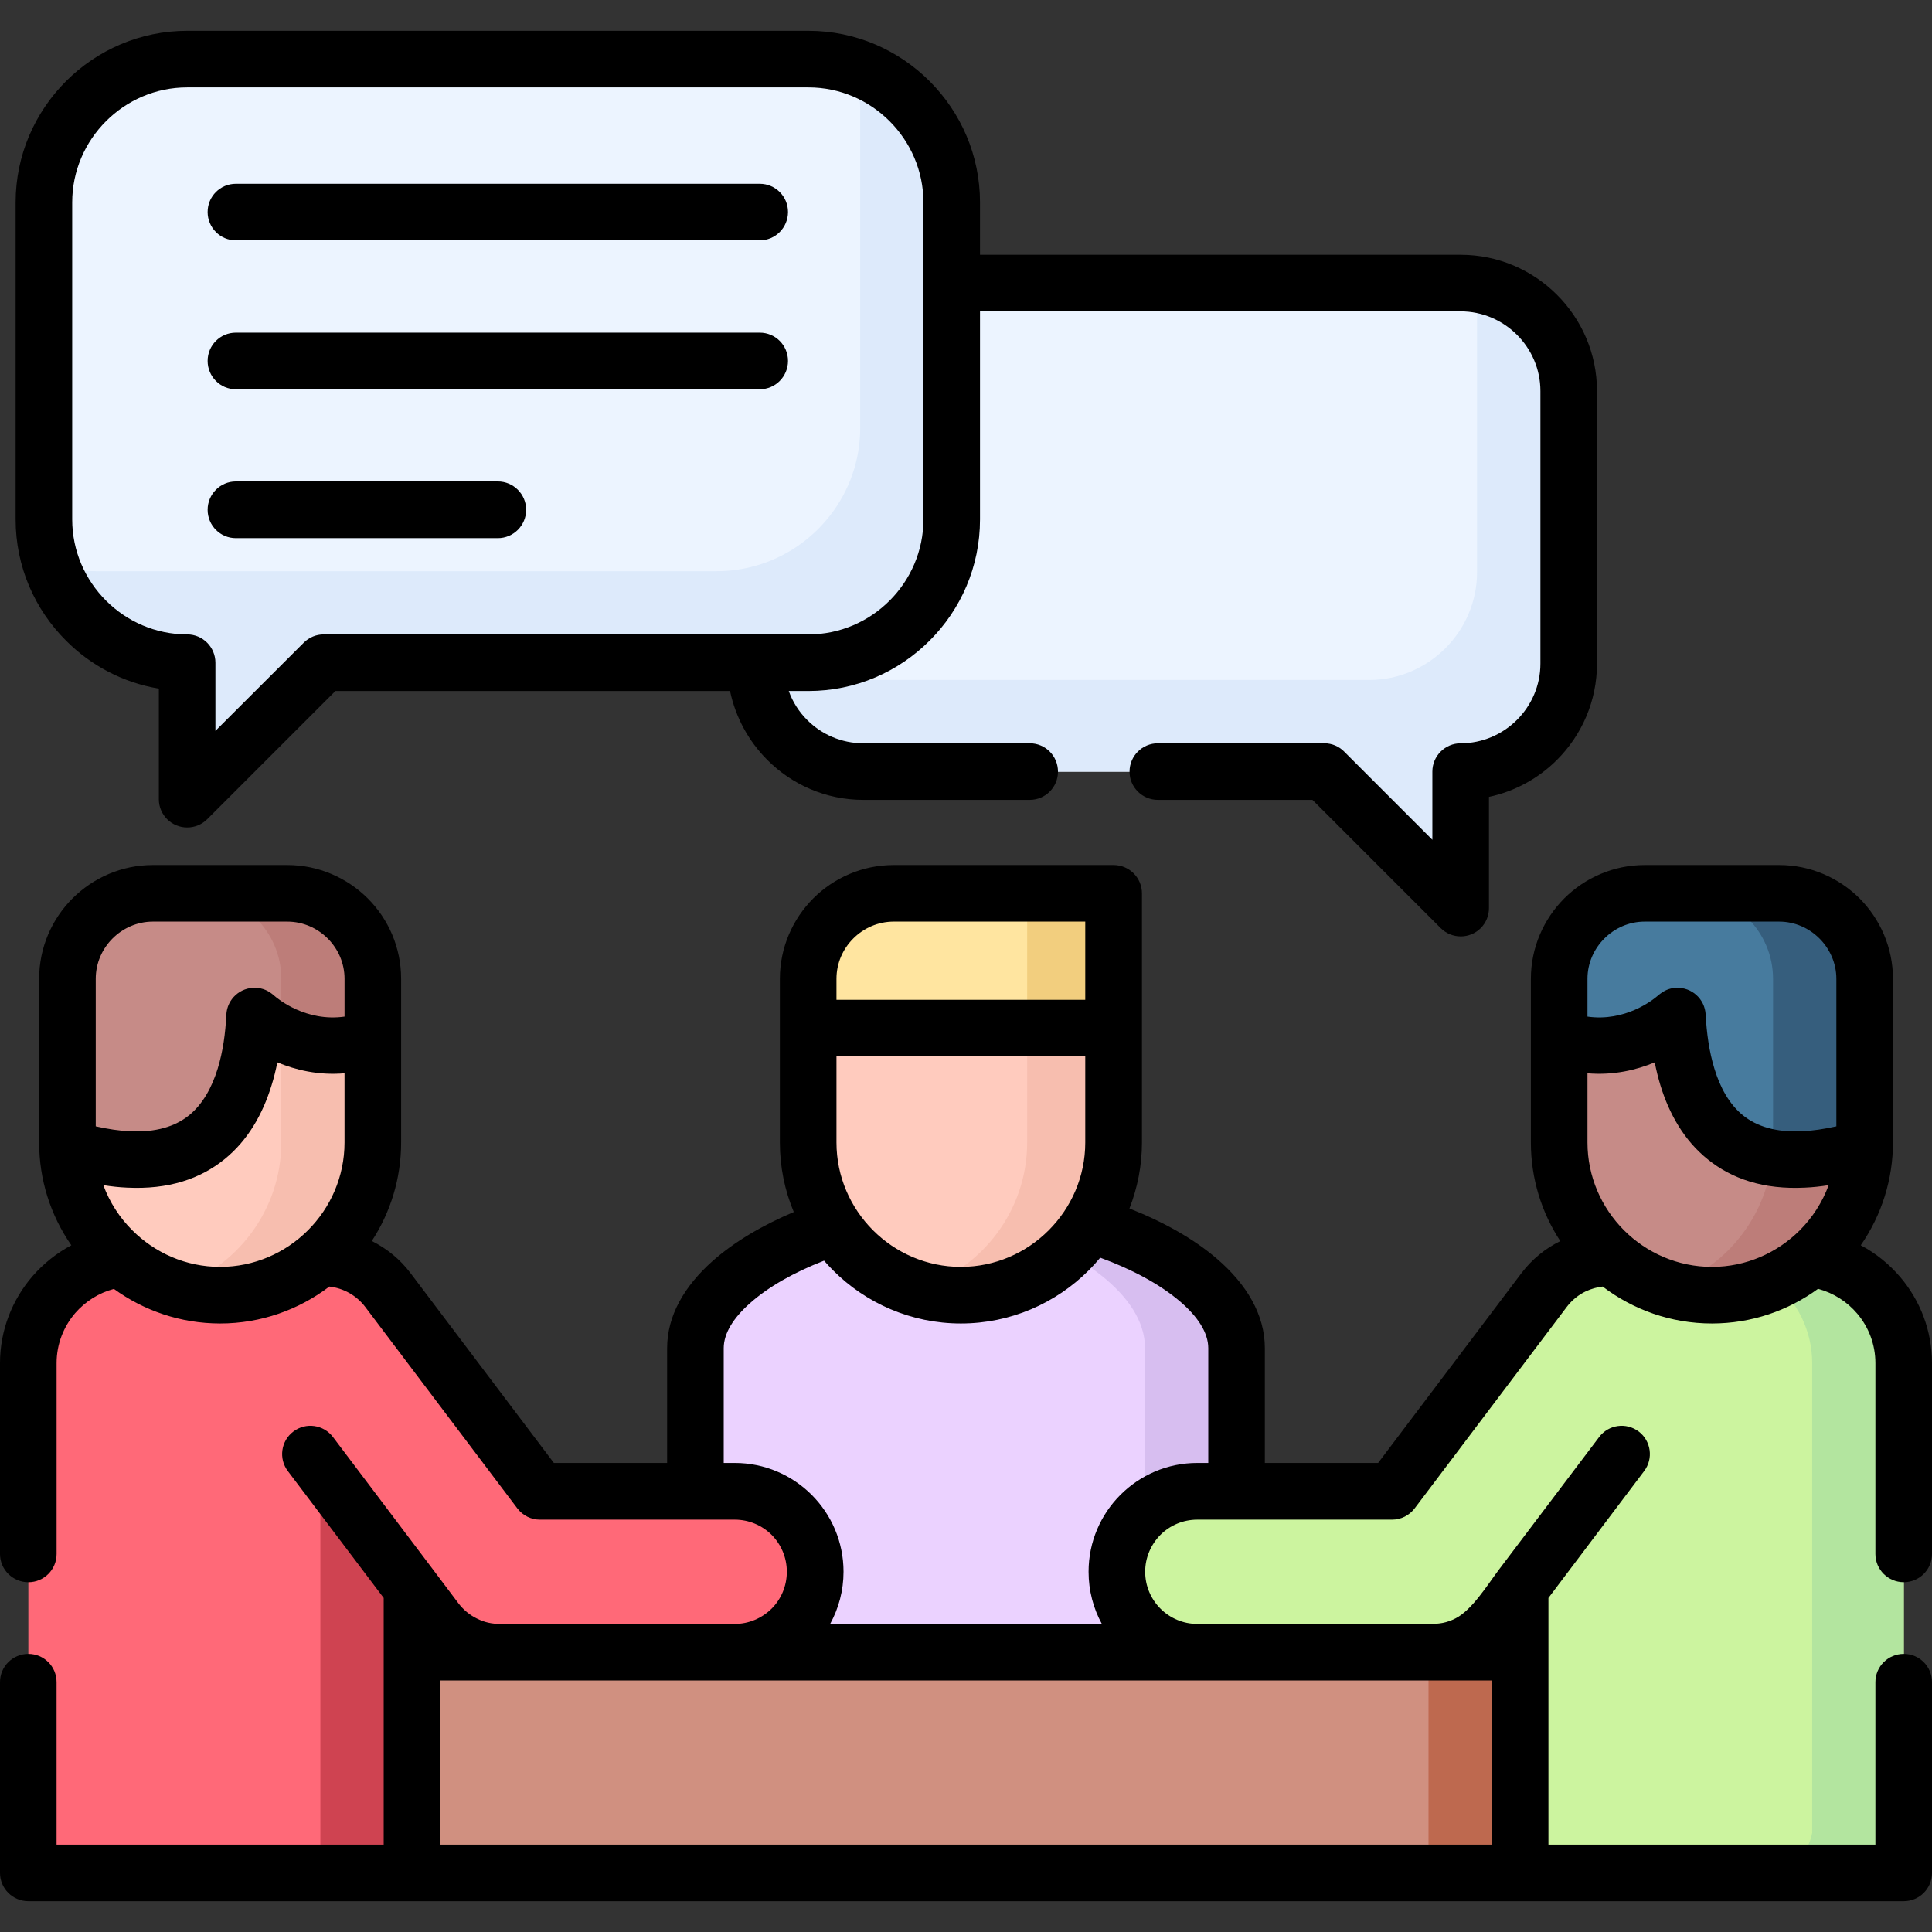<svg width="92" height="92" viewBox="0 0 92 92" fill="none" xmlns="http://www.w3.org/2000/svg">
<rect x="0" y="0" width="92" height="92" fill="#333333" stroke="none"/>
<g clip-path="url(#clip0)">
<path fill-rule="evenodd" clip-rule="evenodd" d="M40.193 58.285H51.811C55.601 59.421 58.887 61.642 58.887 64.199V79.372H33.118V64.199C33.118 61.642 36.398 59.421 40.193 58.285V58.285Z" fill="#EBD2FF"/>
<path fill-rule="evenodd" clip-rule="evenodd" d="M54.526 64.199V79.372H58.886V64.199C58.886 61.642 55.601 59.421 51.811 58.285H47.451C51.241 59.421 54.526 61.642 54.526 64.199V64.199Z" fill="#D7BEF0"/>
<path fill-rule="evenodd" clip-rule="evenodd" d="M16.941 78.674H23.808L29.421 77.89L34.988 78.674H57.018L62.493 77.6L68.193 78.674H75.064V89.188H16.941V78.674Z" fill="#D09080"/>
<path fill-rule="evenodd" clip-rule="evenodd" d="M1.35 87.272V64.912C1.35 62.161 3.601 59.91 6.352 59.91H14.613C14.756 59.91 14.899 59.915 15.036 59.925C16.32 59.803 17.634 60.327 18.469 61.428L25.193 70.331C25.529 70.779 25.896 71.014 26.568 71.014H34.987C37.101 71.014 38.818 72.73 38.818 74.844C38.818 76.963 37.101 78.674 34.987 78.674H23.807C22.651 78.674 21.505 78.144 20.756 77.151L19.615 75.643V89.187H3.26C2.287 89.014 1.518 88.245 1.35 87.272V87.272Z" fill="#FF6978"/>
<path fill-rule="evenodd" clip-rule="evenodd" d="M90.655 87.272V64.912C90.655 62.161 88.403 59.91 85.648 59.91H77.391C77.248 59.91 77.106 59.915 76.963 59.925C75.68 59.803 74.365 60.327 73.53 61.428L66.812 70.331C66.501 70.739 66.139 71.014 65.436 71.014H57.017C54.898 71.014 53.182 72.73 53.182 74.844C53.182 76.963 54.898 78.674 57.017 78.674H68.192C69.353 78.674 70.495 78.144 71.249 77.151L72.384 75.643V89.187H88.74C89.712 89.014 90.481 88.245 90.655 87.272V87.272Z" fill="#CCF49F"/>
<path fill-rule="evenodd" clip-rule="evenodd" d="M41.115 36.745H63.058L68.61 42.297C69.053 42.735 69.558 42.48 69.558 41.9V36.745C72.385 36.745 74.697 34.427 74.697 31.6V18.622C74.697 15.795 72.385 13.482 69.558 13.482H41.115C38.288 13.482 35.971 15.795 35.971 18.622V31.6C35.971 34.427 38.288 36.745 41.115 36.745Z" fill="#ECF4FF"/>
<path fill-rule="evenodd" clip-rule="evenodd" d="M15.413 31.559H38.497C42.251 31.559 45.322 28.488 45.322 24.734V9.637C45.322 5.888 42.251 2.817 38.497 2.817H8.913C5.159 2.817 2.088 5.888 2.088 9.637V24.734C2.088 28.488 5.159 31.559 8.913 31.559V36.719C8.913 37.27 9.453 37.519 9.861 37.111L15.413 31.559Z" fill="#ECF4FF"/>
<path fill-rule="evenodd" clip-rule="evenodd" d="M53.274 54.404C53.274 58.402 49.998 61.677 46 61.677C42.002 61.677 38.727 58.402 38.727 54.404C38.727 51.806 38.727 49.208 38.727 46.611C38.727 44.37 40.56 42.541 42.801 42.541H52.189C52.938 42.541 53.274 42.969 53.274 43.621V54.404Z" fill="#FFCBBE"/>
<path fill-rule="evenodd" clip-rule="evenodd" d="M38.727 46.611V48.959H53.274V43.621C53.274 42.969 52.938 42.541 52.189 42.541H42.801C40.56 42.541 38.727 44.37 38.727 46.611V46.611Z" fill="#FFE5A0"/>
<path fill-rule="evenodd" clip-rule="evenodd" d="M3.209 54.404C3.209 58.402 6.484 61.677 10.483 61.677C14.481 61.677 17.756 58.402 17.756 54.404V46.611C17.756 44.37 15.922 42.541 13.681 42.541H7.279C5.043 42.541 3.209 44.37 3.209 46.611V54.404H3.209Z" fill="#FFCBBE"/>
<path fill-rule="evenodd" clip-rule="evenodd" d="M88.791 54.404C88.791 58.402 85.521 61.677 81.522 61.677C77.519 61.677 74.249 58.402 74.249 54.404V46.611C74.249 44.37 76.078 42.541 78.319 42.541H84.721C86.962 42.541 88.791 44.37 88.791 46.611V54.404Z" fill="#C68B87"/>
<path fill-rule="evenodd" clip-rule="evenodd" d="M88.791 54.404C88.791 58.402 85.521 61.677 81.522 61.677C80.763 61.677 80.03 61.555 79.337 61.341C82.067 60.475 84.11 58.041 84.395 55.112C85.536 55.305 86.972 55.203 88.786 54.659L88.791 46.611V54.404Z" fill="#BD7D79"/>
<path fill-rule="evenodd" clip-rule="evenodd" d="M17.756 46.611V49.443C15.704 50.202 14.023 49.58 13.04 49.02C12.276 48.587 12.143 48.582 12.052 49.285C11.787 51.327 10.865 56.966 3.219 54.658L3.209 46.611C3.209 44.37 5.043 42.541 7.279 42.541H13.681C15.923 42.541 17.756 44.37 17.756 46.611V46.611Z" fill="#C68B87"/>
<path fill-rule="evenodd" clip-rule="evenodd" d="M74.249 46.611V49.443C76.297 50.202 77.977 49.58 78.96 49.02C79.73 48.587 79.857 48.582 79.948 49.285C80.214 51.327 81.135 56.966 88.786 54.658L88.791 46.611C88.796 44.37 86.963 42.541 84.721 42.541H78.319C76.078 42.541 74.249 44.37 74.249 46.611V46.611Z" fill="#477B9E"/>
<path fill-rule="evenodd" clip-rule="evenodd" d="M84.431 46.611V54.404C84.431 54.643 84.421 54.878 84.395 55.112C85.537 55.305 86.973 55.203 88.786 54.659L88.791 46.611C88.791 44.466 87.115 42.699 85.007 42.551C84.91 42.541 84.818 42.541 84.721 42.541H80.361C82.602 42.541 84.431 44.37 84.431 46.611V46.611Z" fill="#365E7D"/>
<path fill-rule="evenodd" clip-rule="evenodd" d="M13.395 54.404C13.395 57.643 11.246 60.409 8.302 61.341C8.989 61.555 9.723 61.677 10.482 61.677C14.48 61.677 17.755 58.402 17.755 54.404V49.443C15.932 50.12 14.404 49.703 13.395 49.209V54.404H13.395Z" fill="#F7BEAF"/>
<path fill-rule="evenodd" clip-rule="evenodd" d="M9.321 42.541C11.562 42.541 13.396 44.37 13.396 46.611V49.208C14.405 49.702 15.933 50.12 17.756 49.443V46.611C17.756 44.37 15.923 42.541 13.681 42.541H9.321Z" fill="#BD7D79"/>
<path fill-rule="evenodd" clip-rule="evenodd" d="M48.913 54.404C48.913 57.643 46.763 60.409 43.819 61.341C44.507 61.555 45.24 61.677 45.999 61.677C49.998 61.677 53.273 58.402 53.273 54.404V48.959H48.913V54.404H48.913Z" fill="#F7BEAF"/>
<path fill-rule="evenodd" clip-rule="evenodd" d="M48.913 43.621V48.959H53.273V43.621C53.273 42.969 52.937 42.541 52.188 42.541H47.828C48.577 42.541 48.913 42.969 48.913 43.621V43.621Z" fill="#F2CE7E"/>
<path fill-rule="evenodd" clip-rule="evenodd" d="M15.785 70.571C15.612 70.337 15.256 70.454 15.256 70.749V89.188H16.942H19.616V83.931V78.675V75.644L15.785 70.571Z" fill="#CF4351"/>
<path fill-rule="evenodd" clip-rule="evenodd" d="M86.295 64.912V87.272C86.122 88.245 85.353 89.014 84.38 89.187H88.74C89.713 89.014 90.482 88.245 90.655 87.272V64.912C90.655 62.355 88.705 60.226 86.219 59.94C85.694 60.389 85.103 60.766 84.462 61.051C85.577 61.968 86.295 63.363 86.295 64.912V64.912Z" fill="#B3E59F"/>
<path fill-rule="evenodd" clip-rule="evenodd" d="M36.026 32.328C36.383 34.814 38.532 36.745 41.115 36.745H63.058L68.61 42.297C69.053 42.735 69.557 42.48 69.557 41.899V36.744C72.384 36.744 74.697 34.427 74.697 31.6V18.622C74.697 16.039 72.771 13.89 70.286 13.533C70.321 13.773 70.336 14.012 70.336 14.262V27.24C70.336 30.067 68.024 32.38 65.197 32.38H36.755C36.505 32.379 36.261 32.364 36.026 32.328V32.328Z" fill="#DDEAFB"/>
<path fill-rule="evenodd" clip-rule="evenodd" d="M40.963 20.374C40.963 23.491 38.843 26.14 35.971 26.945C35.39 27.108 34.774 27.199 34.137 27.199H4.554C3.81 27.199 3.097 27.077 2.43 26.858C3.326 29.578 5.898 31.559 8.914 31.559V36.719C8.914 37.269 9.454 37.519 9.861 37.111L15.413 31.559H35.971H38.497C42.251 31.559 45.322 28.488 45.322 24.734V13.482V9.637C45.322 6.627 43.341 4.054 40.621 3.153C40.84 3.825 40.962 4.538 40.962 5.277V13.482V20.374H40.963Z" fill="#DDEAFB"/>
<path fill-rule="evenodd" clip-rule="evenodd" d="M68.024 78.674H72.385V89.187H68.024V78.674Z" fill="#BE694F"/>
<path d="M4.92 56.436C5.221 57.251 5.695 57.985 6.301 58.586C7.375 59.66 8.853 60.328 10.483 60.328C12.107 60.328 13.59 59.66 14.664 58.586C15.739 57.511 16.406 56.029 16.406 54.404V51.109C15.158 51.216 14.063 50.946 13.208 50.589C13.131 50.961 13.045 51.322 12.932 51.679C12.51 53.054 11.802 54.307 10.681 55.209C9.545 56.126 8.038 56.655 6.041 56.553C5.684 56.538 5.312 56.498 4.92 56.436V56.436ZM39.832 47.609H51.679V43.886H42.557C41.808 43.886 41.125 44.197 40.632 44.691C40.137 45.185 39.832 45.862 39.832 46.611V47.609ZM51.679 50.304H39.832V54.404C39.832 56.029 40.499 57.511 41.574 58.586C42.648 59.66 44.13 60.328 45.755 60.328C47.385 60.328 48.867 59.66 49.937 58.586C51.012 57.511 51.679 56.029 51.679 54.404V50.304H51.679ZM88.608 59.299C89.331 59.681 89.968 60.201 90.492 60.817C91.434 61.927 92 63.358 92 64.912V73.999C92 74.742 91.399 75.343 90.655 75.343C89.912 75.343 89.305 74.742 89.305 73.999V64.912C89.305 64.016 88.98 63.19 88.44 62.554C87.961 61.988 87.314 61.571 86.575 61.372C85.154 62.411 83.407 63.023 81.523 63.023C79.572 63.023 77.769 62.37 76.317 61.265C76.042 61.296 75.777 61.372 75.522 61.489C75.176 61.652 74.86 61.902 74.605 62.238L67.367 71.824C67.113 72.16 66.716 72.364 66.293 72.364H57.017C56.33 72.364 55.709 72.639 55.26 73.087C54.812 73.54 54.532 74.162 54.532 74.844C54.532 75.532 54.812 76.153 55.26 76.602C55.709 77.05 56.33 77.33 57.017 77.33H68.096C68.539 77.33 68.88 77.284 69.303 77.07C70.088 76.678 70.821 75.486 71.356 74.773L76.149 68.432C76.597 67.836 77.438 67.719 78.033 68.167C78.624 68.615 78.741 69.46 78.293 70.051L73.735 76.092V87.838H89.305V80.101C89.305 79.357 89.912 78.756 90.655 78.756C91.399 78.756 92 79.357 92 80.101V89.188C92 89.931 91.399 90.532 90.655 90.532C60.883 90.532 31.117 90.532 1.35 90.532C0.606 90.532 0 89.931 0 89.188V80.101C0 79.357 0.606 78.756 1.35 78.756C2.094 78.756 2.694 79.357 2.694 80.101V87.838H18.271V76.092L13.707 70.051C13.259 69.46 13.376 68.615 13.972 68.167C14.563 67.719 15.408 67.836 15.857 68.432L20.542 74.636C20.97 75.201 21.398 75.772 21.826 76.342C22.07 76.663 22.371 76.907 22.702 77.07C23.074 77.259 23.42 77.33 23.828 77.33H34.988C35.67 77.33 36.292 77.05 36.745 76.602C37.193 76.153 37.468 75.532 37.468 74.844C37.468 74.162 37.193 73.54 36.745 73.087C36.292 72.639 35.67 72.364 34.988 72.364H25.707C25.3 72.364 24.898 72.176 24.633 71.824L17.395 62.238C16.982 61.693 16.366 61.342 15.684 61.265C14.237 62.365 12.434 63.023 10.483 63.023C8.599 63.023 6.846 62.411 5.425 61.377C4.702 61.566 4.06 61.978 3.581 62.528C3.031 63.17 2.695 64 2.695 64.912V73.999C2.695 74.743 2.094 75.344 1.35 75.344C0.607 75.344 0 74.742 0 73.999V64.912C0 63.338 0.586 61.886 1.548 60.771C2.068 60.175 2.694 59.671 3.397 59.299C2.394 57.858 1.864 56.156 1.864 54.404V46.611C1.864 45.119 2.47 43.764 3.453 42.781C4.437 41.803 5.786 41.192 7.279 41.192H13.681C15.174 41.192 16.529 41.803 17.512 42.781C18.495 43.764 19.101 45.119 19.101 46.611V54.404C19.101 56.131 18.587 57.746 17.705 59.095C18.434 59.462 19.05 59.966 19.544 60.618L26.375 69.664H31.768V64.199C31.768 62.651 32.589 61.25 33.918 60.063C34.947 59.146 36.302 58.346 37.799 57.715C37.371 56.691 37.137 55.576 37.137 54.404V48.959V46.611C37.137 45.119 37.748 43.764 38.726 42.781C39.709 41.803 41.064 41.192 42.557 41.192H53.029C53.773 41.192 54.379 41.798 54.379 42.541V48.959V54.404C54.379 55.51 54.165 56.569 53.783 57.547C55.392 58.179 56.849 58.993 57.95 59.941C59.36 61.153 60.231 62.6 60.231 64.199V69.664H65.625L72.456 60.618C72.96 59.956 73.592 59.447 74.3 59.1C73.413 57.746 72.899 56.131 72.899 54.404V46.611C72.899 45.119 73.51 43.764 74.488 42.781C75.471 41.803 76.826 41.192 78.319 41.192H84.721C86.214 41.192 87.569 41.803 88.552 42.781C89.529 43.764 90.141 45.119 90.141 46.611V54.404C90.141 56.156 89.606 57.857 88.608 59.299V59.299ZM87.08 56.436C86.693 56.498 86.316 56.538 85.959 56.553C83.967 56.655 82.46 56.126 81.324 55.209C80.198 54.307 79.49 53.054 79.067 51.679C78.96 51.322 78.869 50.961 78.797 50.589C77.937 50.946 76.847 51.216 75.594 51.109V54.404C75.594 56.029 76.261 57.511 77.335 58.586C78.41 59.66 79.892 60.328 81.522 60.328C83.147 60.328 84.629 59.66 85.704 58.586C86.305 57.985 86.779 57.251 87.08 56.436V56.436ZM75.594 48.409C77.392 48.664 78.706 47.62 78.94 47.416C79.205 47.192 79.454 47.054 79.816 47.039C80.56 47.003 81.186 47.574 81.222 48.317C81.268 49.193 81.39 50.08 81.639 50.889C81.915 51.791 82.347 52.586 83.004 53.115C83.651 53.635 84.564 53.93 85.832 53.869C86.321 53.843 86.855 53.767 87.446 53.635V46.611C87.446 45.862 87.135 45.184 86.641 44.69C86.147 44.196 85.47 43.886 84.721 43.886H78.319C77.57 43.886 76.892 44.196 76.398 44.69C75.904 45.184 75.594 45.862 75.594 46.611V48.409ZM16.407 48.409V46.611C16.407 45.862 16.101 45.185 15.607 44.691C15.113 44.197 14.43 43.886 13.681 43.886H7.279C6.535 43.886 5.852 44.197 5.358 44.691C4.864 45.185 4.559 45.862 4.559 46.611V53.635C5.144 53.767 5.679 53.844 6.168 53.869C7.437 53.931 8.348 53.635 8.995 53.115C9.652 52.586 10.085 51.791 10.366 50.89C10.615 50.08 10.737 49.194 10.778 48.317C10.814 47.574 11.445 47.003 12.184 47.039C12.53 47.054 12.795 47.182 13.05 47.406C13.238 47.574 14.573 48.669 16.407 48.409V48.409ZM39.241 60.032C37.835 60.578 36.592 61.27 35.706 62.065C34.937 62.747 34.463 63.481 34.463 64.199V69.664H34.988C36.414 69.664 37.713 70.245 38.65 71.182C39.587 72.119 40.168 73.413 40.168 74.844C40.168 75.746 39.934 76.592 39.531 77.33H52.469C52.066 76.592 51.837 75.746 51.837 74.844C51.837 73.413 52.418 72.119 53.355 71.182C54.292 70.245 55.586 69.664 57.017 69.664H57.537V64.199C57.537 63.455 57.028 62.691 56.203 61.983C55.234 61.153 53.89 60.435 52.392 59.89C52.219 60.099 52.036 60.303 51.847 60.491C50.284 62.055 48.129 63.023 45.756 63.023C43.387 63.023 41.227 62.055 39.669 60.491C39.521 60.343 39.378 60.19 39.241 60.032ZM11.231 11.445C10.488 11.445 9.887 10.839 9.887 10.095C9.887 9.352 10.488 8.751 11.231 8.751H36.179C36.923 8.751 37.524 9.352 37.524 10.095C37.524 10.839 36.923 11.445 36.179 11.445H11.231ZM11.231 25.626C10.488 25.626 9.887 25.02 9.887 24.276C9.887 23.532 10.488 22.926 11.231 22.926H23.706C24.449 22.926 25.055 23.532 25.055 24.276C25.055 25.02 24.449 25.626 23.706 25.626H11.231ZM11.231 18.536C10.488 18.536 9.887 17.93 9.887 17.186C9.887 16.442 10.488 15.841 11.231 15.841H36.179C36.923 15.841 37.524 16.442 37.524 17.186C37.524 17.93 36.923 18.536 36.179 18.536H11.231ZM37.56 32.904C37.748 33.429 38.049 33.898 38.431 34.279C39.114 34.967 40.061 35.395 41.115 35.395H49.036C49.779 35.395 50.38 35.996 50.38 36.745C50.38 37.489 49.779 38.09 49.036 38.09H41.115C39.317 38.09 37.697 37.356 36.526 36.174C35.65 35.293 35.028 34.163 34.763 32.904H15.973L9.871 39.006C9.627 39.251 9.291 39.404 8.914 39.404C8.17 39.404 7.564 38.803 7.564 38.059V32.792C5.853 32.507 4.319 31.687 3.143 30.505C1.661 29.028 0.744 26.986 0.744 24.734V9.637C0.744 7.391 1.661 5.349 3.143 3.866C4.62 2.389 6.662 1.467 8.914 1.467H38.498C40.749 1.467 42.791 2.389 44.268 3.866C45.751 5.349 46.667 7.391 46.667 9.637V12.133H69.558C71.346 12.133 72.966 12.862 74.142 14.038C75.319 15.215 76.047 16.834 76.047 18.622V31.601C76.047 33.389 75.319 35.008 74.142 36.185C73.271 37.056 72.151 37.682 70.903 37.947V43.245C70.903 43.586 70.775 43.932 70.511 44.197C69.986 44.722 69.13 44.722 68.606 44.197L62.498 38.09H55.138C54.395 38.09 53.788 37.489 53.788 36.745C53.788 35.997 54.395 35.395 55.138 35.395H63.059C63.436 35.395 63.772 35.548 64.016 35.798L68.208 39.99V36.745C68.208 35.997 68.814 35.395 69.558 35.395C70.597 35.395 71.55 34.968 72.237 34.28C72.925 33.592 73.353 32.645 73.353 31.601V18.622C73.353 17.578 72.925 16.631 72.237 15.943C71.55 15.256 70.597 14.828 69.558 14.828H46.667V24.735C46.667 26.986 45.75 29.029 44.268 30.506C42.791 31.988 40.748 32.905 38.497 32.905H37.56V32.904ZM15.413 30.21H38.497C40.005 30.21 41.37 29.594 42.363 28.601C43.356 27.607 43.973 26.237 43.973 24.734V9.637C43.973 8.135 43.356 6.765 42.363 5.771C41.37 4.778 40.005 4.162 38.497 4.162H8.914C7.406 4.162 6.041 4.778 5.048 5.771C4.054 6.764 3.438 8.135 3.438 9.637V24.735C3.438 26.237 4.054 27.607 5.048 28.601C6.041 29.594 7.406 30.21 8.914 30.21C9.657 30.21 10.258 30.816 10.258 31.56V34.804L14.46 30.608C14.726 30.342 15.067 30.21 15.413 30.21V30.21ZM71.04 80.024H20.965V87.838H71.04V80.024H71.04Z" fill="black"/>
</g>
<defs>
<clipPath id="clip0">
<rect width="92" height="92" fill="white"/>
</clipPath>
</defs>
</svg>
